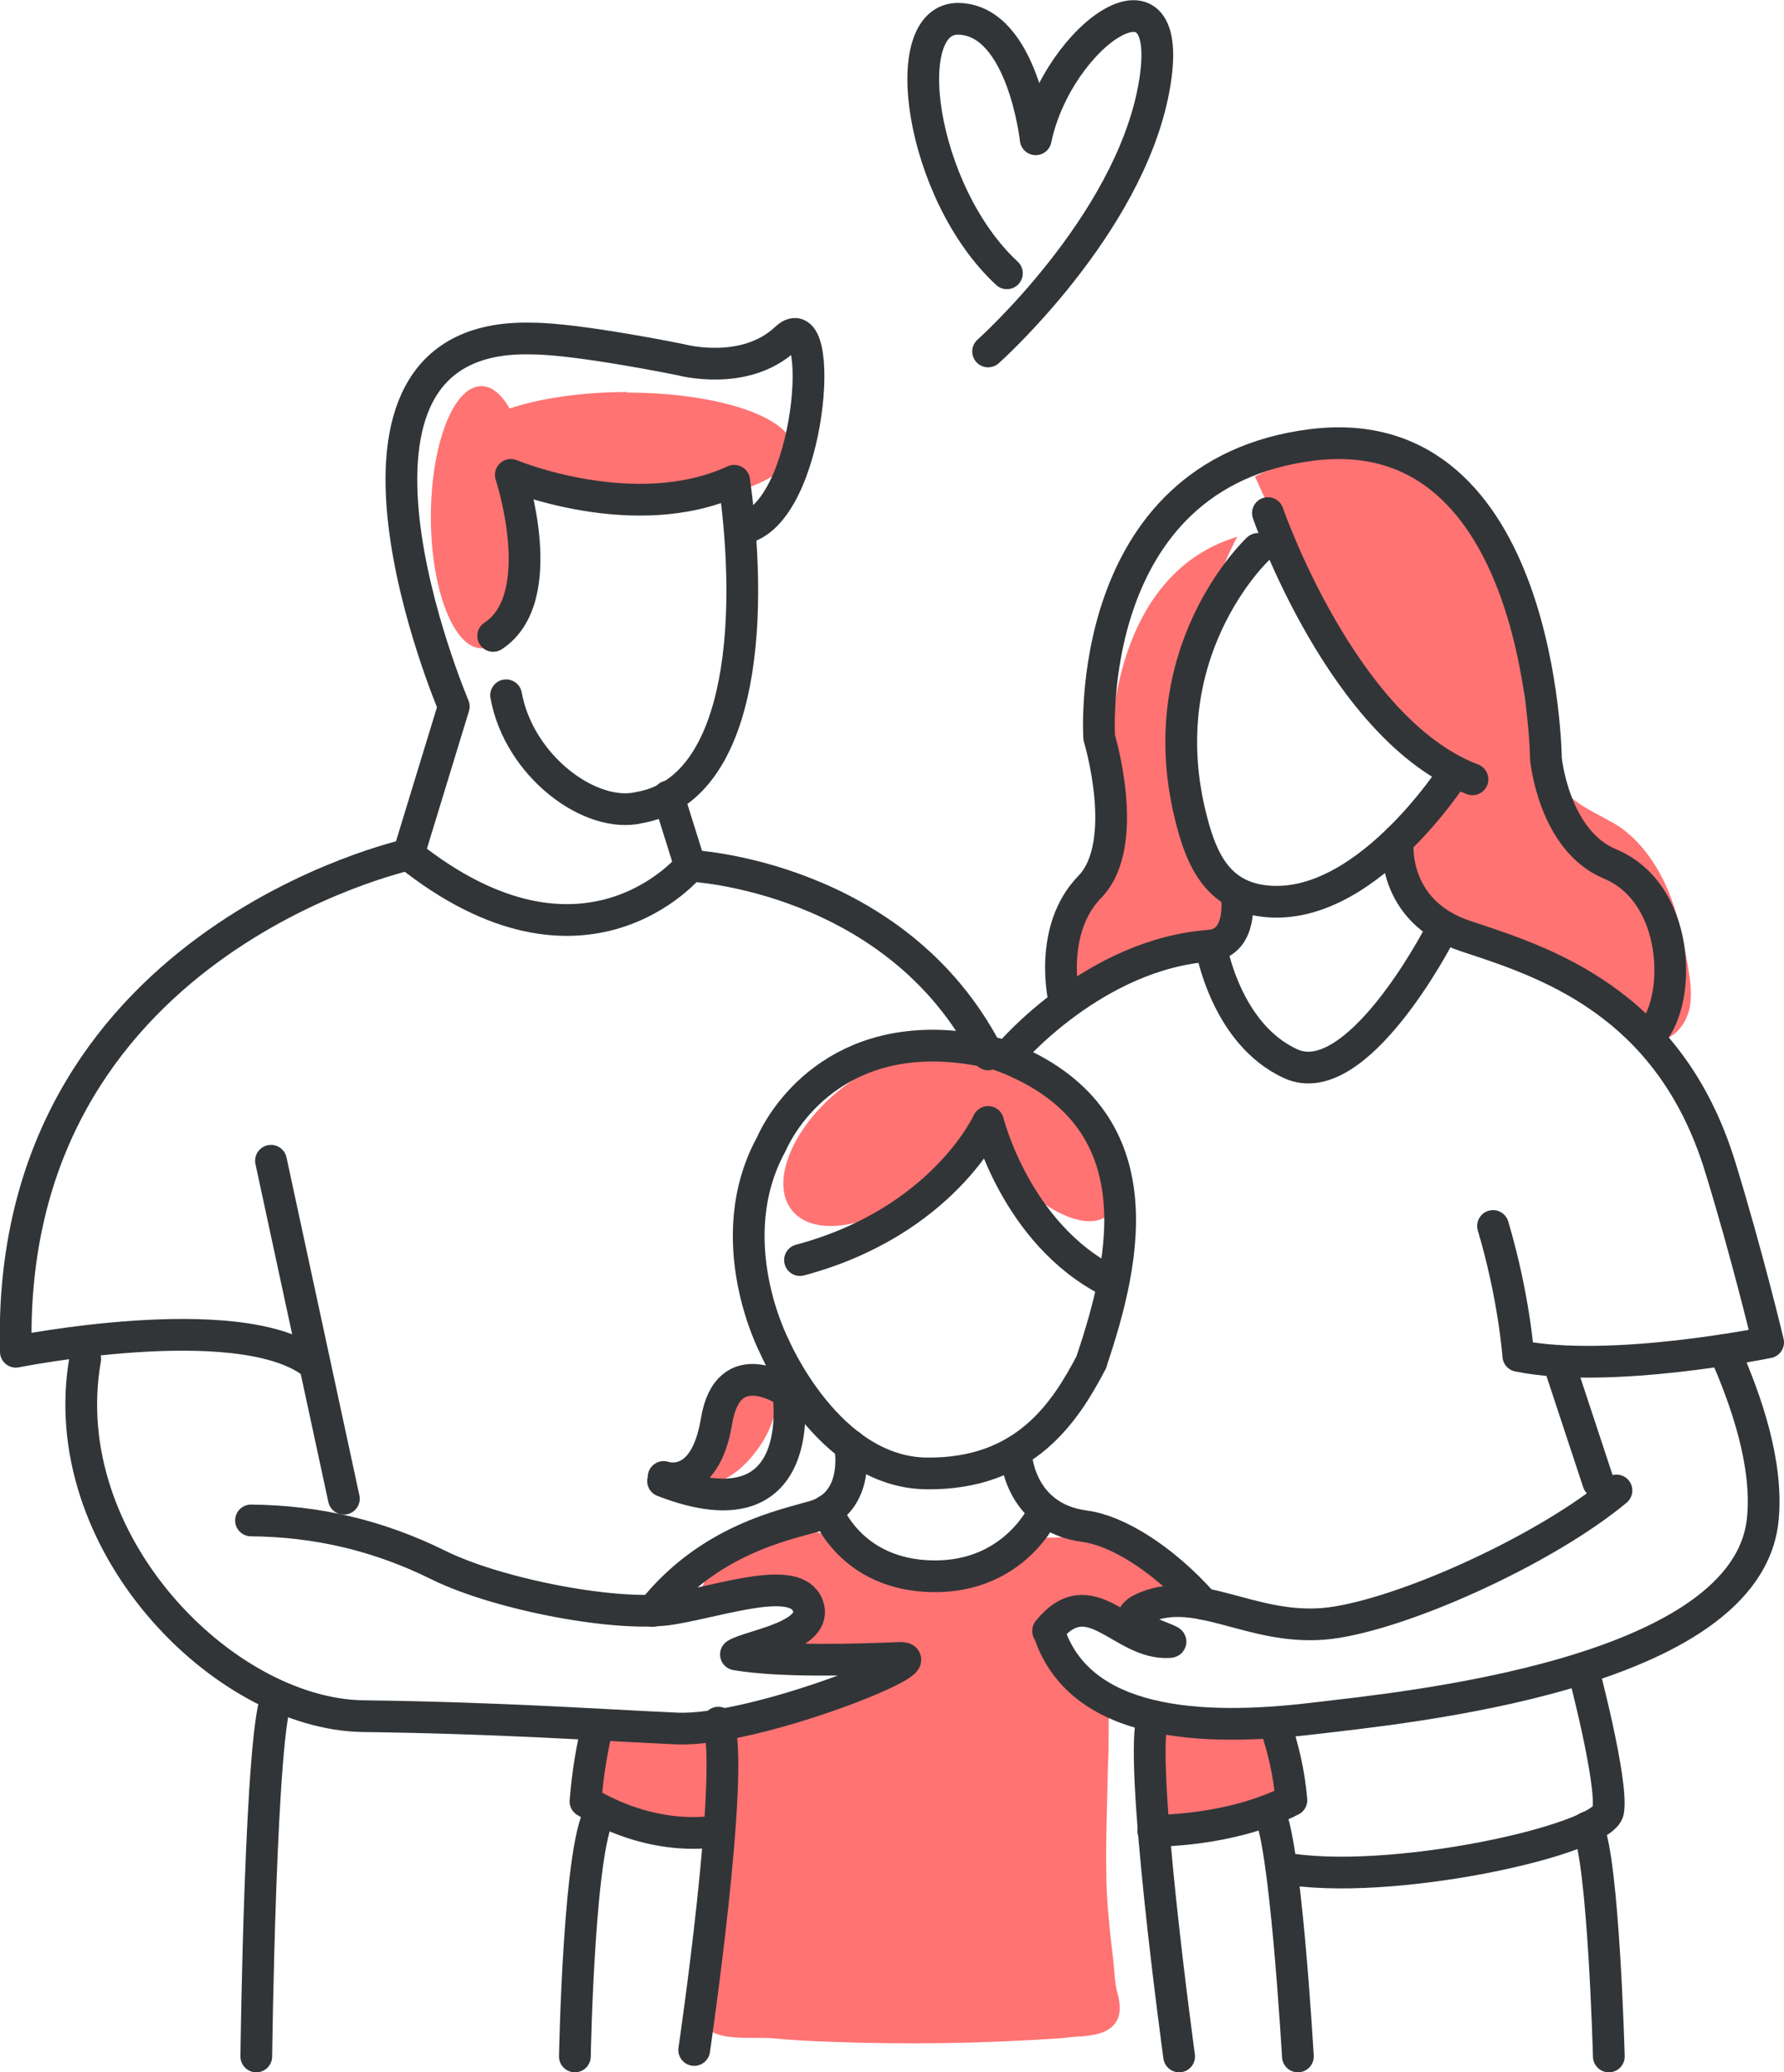 <?xml version="1.0" encoding="UTF-8"?>
<svg id="Layer_2" data-name="Layer 2" xmlns="http://www.w3.org/2000/svg" viewBox="0 0 30.35 35.26">
  <defs>
    <style>
      .cls-1 {
        fill: #ff7373;
      }

      .cls-2 {
        fill: none;
        stroke: #323537;
        stroke-linecap: round;
        stroke-linejoin: round;
        stroke-width: .54px;
      }
    </style>
  </defs>
  <g id="Layer_1-2" data-name="Layer 1">
    <g>
      <path class="cls-1" d="M12.4,26.3c.27-.23.63-.35.98-.34.94.04,1.73.99,2.66.85.62-.09,1.09-.68,1.72-.65.34.02.65-.07,1-.02s.66.16.95.33c.13.08.27.2.26.36-.01.15-.15.25-.28.32-.2.12-.4.23-.6.35-.05.03-.1.06-.16.07-.06,0-.1-.03-.16-.03s-.12,0-.18,0c-.12-.01-.26,0-.37.06s-.19.17-.21.3c-.01.15.07.28.17.39s.23.18.34.27c.16.13.36.34.35.55-.02.29,0,.59-.02.88-.01.61-.04,1.23-.03,1.84,0,.51.06,1.02.12,1.53.02.19.02.36.07.55s.07.38-.05.53c-.13.16-.36.19-.56.21-.12,0-.24.02-.35.03-1.31.09-2.63.11-3.94.06-.33-.01-.66-.03-.98-.06-.28-.02-.72.03-.98-.09-.21-.09-.15-.45-.16-.66-.01-.31-.01-.61.05-.91.06-.33.11-.67.14-1.01.02-.2.15-.72-.07-.84-.1-.05-.22-.05-.33-.05-.48,0-.95-.12-1.37-.36-.14-.08-.28-.18-.33-.33-.06-.17,0-.35.06-.52.07-.19.14-.38.3-.51.13-.1.31-.14.48-.14.37-.01.74.09,1.1.14.18.02.37.03.56,0s.33-.12.51-.18c.38-.12.73-.24,1.07-.46.11-.07.22-.16.24-.29.02-.16-.13-.29-.29-.33s-.32-.01-.47-.02c-.06,0-.12-.01-.18-.04s-.1-.08-.1-.14c0-.07.05-.14.11-.18s.12-.08.17-.14c.1-.13.04-.33-.08-.43s-.3-.13-.46-.14c-.3-.01-.61.05-.89.17-.08.04-.19.07-.26,0-.06-.06-.03-.15,0-.23.05-.09.06-.19.11-.28.05-.1.12-.2.2-.28.05-.05.09-.1.15-.14Z"/>
      <path class="cls-1" d="M19.7,30.76c0,.06.01.13.04.18.05.08.14.12.23.13s.18-.02.27-.04c.4-.11.8-.22,1.21-.33.14-.04.3-.09.39-.2.11-.14.1-.34.08-.52-.02-.19-.05-.39-.19-.52-.14-.12-.34-.13-.52-.13-.28,0-.55,0-.83,0-.17,0-.62-.09-.75.03-.11.1-.02.41,0,.53.02.3.05.59.07.89Z"/>
      <ellipse class="cls-1" cx="12.55" cy="24.41" rx=".94" ry=".42" transform="translate(-14.59 20.3) rotate(-54.17)"/>
      <path class="cls-1" d="M17.29,20.05c-.18-.19-.33-.4-.44-.63-.07-.14-.2-.43-.38-.2-.06.08-.08.18-.13.27-.05.09-.12.18-.19.26-.15.18-.31.34-.5.49-.83.66-1.81.82-2.18.35s0-1.39.82-2.05c.58-.47,1.36-.71,2.11-.54.35.08.64.29.98.37.38.09.72.39.98.67.57.62.79,1.35.49,1.63s-1.01,0-1.58-.62Z"/>
      <path class="cls-1" d="M10.67,6.67c-.78,0-1.49.11-2,.28-.14-.24-.3-.38-.48-.38-.48,0-.86,1-.86,2.23s.39,2.23.86,2.23.86-1,.86-2.23c0-.13,0-.26-.01-.38.46.11,1.02.18,1.63.18,1.56,0,2.82-.43,2.82-.96s-1.26-.96-2.82-.96Z"/>
      <path class="cls-1" d="M21.35,8.11c.43.96.92,1.9,1.47,2.8.26.42.54.84.85,1.22.14.17.24.35.39.5.15.14.33.26.41.46.09.25-.02.53-.22.71s-.23.4-.47.49c-.06.4-.09.68.2.96s.66.45,1.04.58.81.23,1.14.48c.38.28.77.55,1.17.81.2.13.32.25.47.4s.34.23.55.15c.22-.09.36-.32.4-.55s0-.48-.04-.71c-.08-.44-.17-.89-.35-1.3s-.45-.8-.82-1.05c-.22-.14-.46-.24-.68-.39-.39-.28-.65-.71-.79-1.17-.11-.35-.15-.71-.18-1.07-.03-.32-.14-.62-.2-.94-.32-2.01-2.03-3.5-4.35-2.38Z"/>
      <path class="cls-1" d="M21.05,9.13c-.18.34-.32.7-.45,1.06-.28.8-.48,1.66-.49,2.51,0,.46.06.92.21,1.36.06.18.11.39.2.55.11.22.32.36.41.59.09.25.04.59-.2.72-.17.1-.39.07-.59.07-.37,0-.75.13-1.04.36-.14.11-.26.24-.42.32s-.38.08-.49-.06c-.12-.15-.08-.37,0-.54.17-.43.43-.83.61-1.26.11-.26.19-.53.19-.81,0-.24-.08-.45-.09-.69-.08-1.63.4-3.66,2.16-4.18Z"/>
      <g>
        <path class="cls-2" d="M21.4,9.34s-1.89,1.76-1.12,4.65c.17.65.44,1.21,1.15,1.33,1.75.29,3.32-2.19,3.32-2.19"/>
        <path class="cls-2" d="M25.05,13.26c-2.21-.84-3.48-4.53-3.48-4.53"/>
        <path class="cls-2" d="M18.1,16.99s-.27-1.17.44-1.9.16-2.54.16-2.54c0,0-.3-4.49,3.62-4.98s3.98,5.34,3.98,5.34c0,0,.13,1.39,1.09,1.79,1.18.49,1.23,2.28.71,2.89"/>
        <path class="cls-2" d="M17.17,17.94s1.45-1.72,3.43-1.85c.56-.07.44-.85.44-.85"/>
        <path class="cls-2" d="M20.6,16.09s.24,1.5,1.36,2.01,2.51-2.17,2.51-2.17"/>
        <path class="cls-2" d="M23.78,14.3s-.14,1.2,1.16,1.63,3.45,1.09,4.32,3.91c.46,1.49.82,3,.82,3,0,0-2.69.55-4.25.23,0,0-.07-1-.43-2.21"/>
        <path class="cls-2" d="M16.81,5.98s2.39-2.13,2.82-4.48-1.64-.91-2.01.87c0,0-.22-2.01-1.3-2.05-1.09-.04-.67,2.96.81,4.33"/>
        <g>
          <path class="cls-2" d="M17.84,27.75c.51,1.61,2.58,1.72,4.5,1.49,1.5-.18,7.4-.73,7.65-3.4.09-.94-.28-2.01-.66-2.87"/>
          <path class="cls-2" d="M27.5,25.36c-1.15.96-3.43,2.02-4.75,2.24-1.31.22-2.24-.59-3.16-.29s.52.62.3.63c-.81.05-1.34-1.08-2.06-.19"/>
        </g>
        <line class="cls-2" x1="26.51" y1="23.16" x2="27.19" y2="25.22"/>
        <path class="cls-2" d="M12.63,8.99c1.18-.22,1.44-3.89.74-3.23s-1.79.36-1.79.36c0,0-1.76-.36-2.54-.36-4.03-.1-1.32,6.26-1.32,6.26l-.77,2.52S.08,16.04.27,23c0,0,3.74-.75,5.02.17"/>
        <path class="cls-2" d="M8.61,11.83c.22,1.21,1.44,2.11,2.27,1.91,1.69-.3,1.97-3,1.61-5.56-1.69.78-3.8-.1-3.8-.1,0,0,.69,2.09-.3,2.74"/>
        <path class="cls-2" d="M11.37,13.55l.37,1.18s-1.79,2.2-4.79-.19"/>
        <path class="cls-2" d="M11.74,14.73s3.51.16,5.07,3.21"/>
        <line class="cls-2" x1="4.61" y1="19.75" x2="5.85" y2="25.5"/>
        <path class="cls-2" d="M4.27,25.87c1.11.01,2.16.25,3.19.76s3.11.9,3.99.74c.88-.15,2.08-.58,2.29-.06.21.53-.99.69-1.22.84.77.13,2.03.09,2.77.06.75-.03-2.44,1.26-3.78,1.2-1.34-.06-2.98-.18-5.34-.21-2.37-.04-5.27-2.96-4.72-6.08"/>
        <path class="cls-2" d="M18.87,21.8c-1.59-.81-2.06-2.71-2.06-2.71,0,0-.77,1.7-3.2,2.35"/>
        <path class="cls-2" d="M11.29,25.13s.7.26.9-.95,1.22-.49,1.22-.49c0,0,.39,2.49-2.13,1.51"/>
        <path class="cls-2" d="M18.57,23.17c-.45.86-1.13,1.92-2.81,1.9s-2.59-2.17-2.59-2.17c0,0-.94-1.8-.05-3.43.31-.69,1.41-2.13,3.83-1.54,2.78.99,2.21,3.48,1.62,5.23"/>
        <path class="cls-2" d="M21.68,29.31c.15.42.25.86.29,1.32-1.05.54-2.35.52-2.35.52"/>
        <path class="cls-2" d="M17.28,24.71s.03,1.11,1.18,1.26c.54.07,1.33.55,2.01,1.32"/>
        <path class="cls-2" d="M10.17,29.35c-.1.39-.17.82-.21,1.3,1.23.74,2.26.5,2.26.5"/>
        <path class="cls-2" d="M14.46,24.59s.2.97-.61,1.21c-.51.15-1.79.4-2.75,1.61"/>
        <path class="cls-2" d="M14.07,25.7s.39,1.1,1.8,1.12,1.9-1.12,1.9-1.12"/>
        <path class="cls-2" d="M20.06,34.99s-.71-5.17-.44-5.79"/>
        <path class="cls-2" d="M22.08,34.99s-.22-3.85-.51-4.18"/>
        <path class="cls-2" d="M11.81,34.88s.7-4.76.41-5.57"/>
        <path class="cls-2" d="M9.78,34.99s.07-3.79.46-4.18"/>
        <path class="cls-2" d="M26.93,28.39s.51,1.92.43,2.42-3.76,1.31-5.56.97"/>
        <path class="cls-2" d="M27.37,34.99s-.09-3.34-.36-3.9"/>
        <path class="cls-2" d="M4.36,34.99s.07-5.65.36-6.13"/>
      </g>
    </g>
  </g>
</svg>